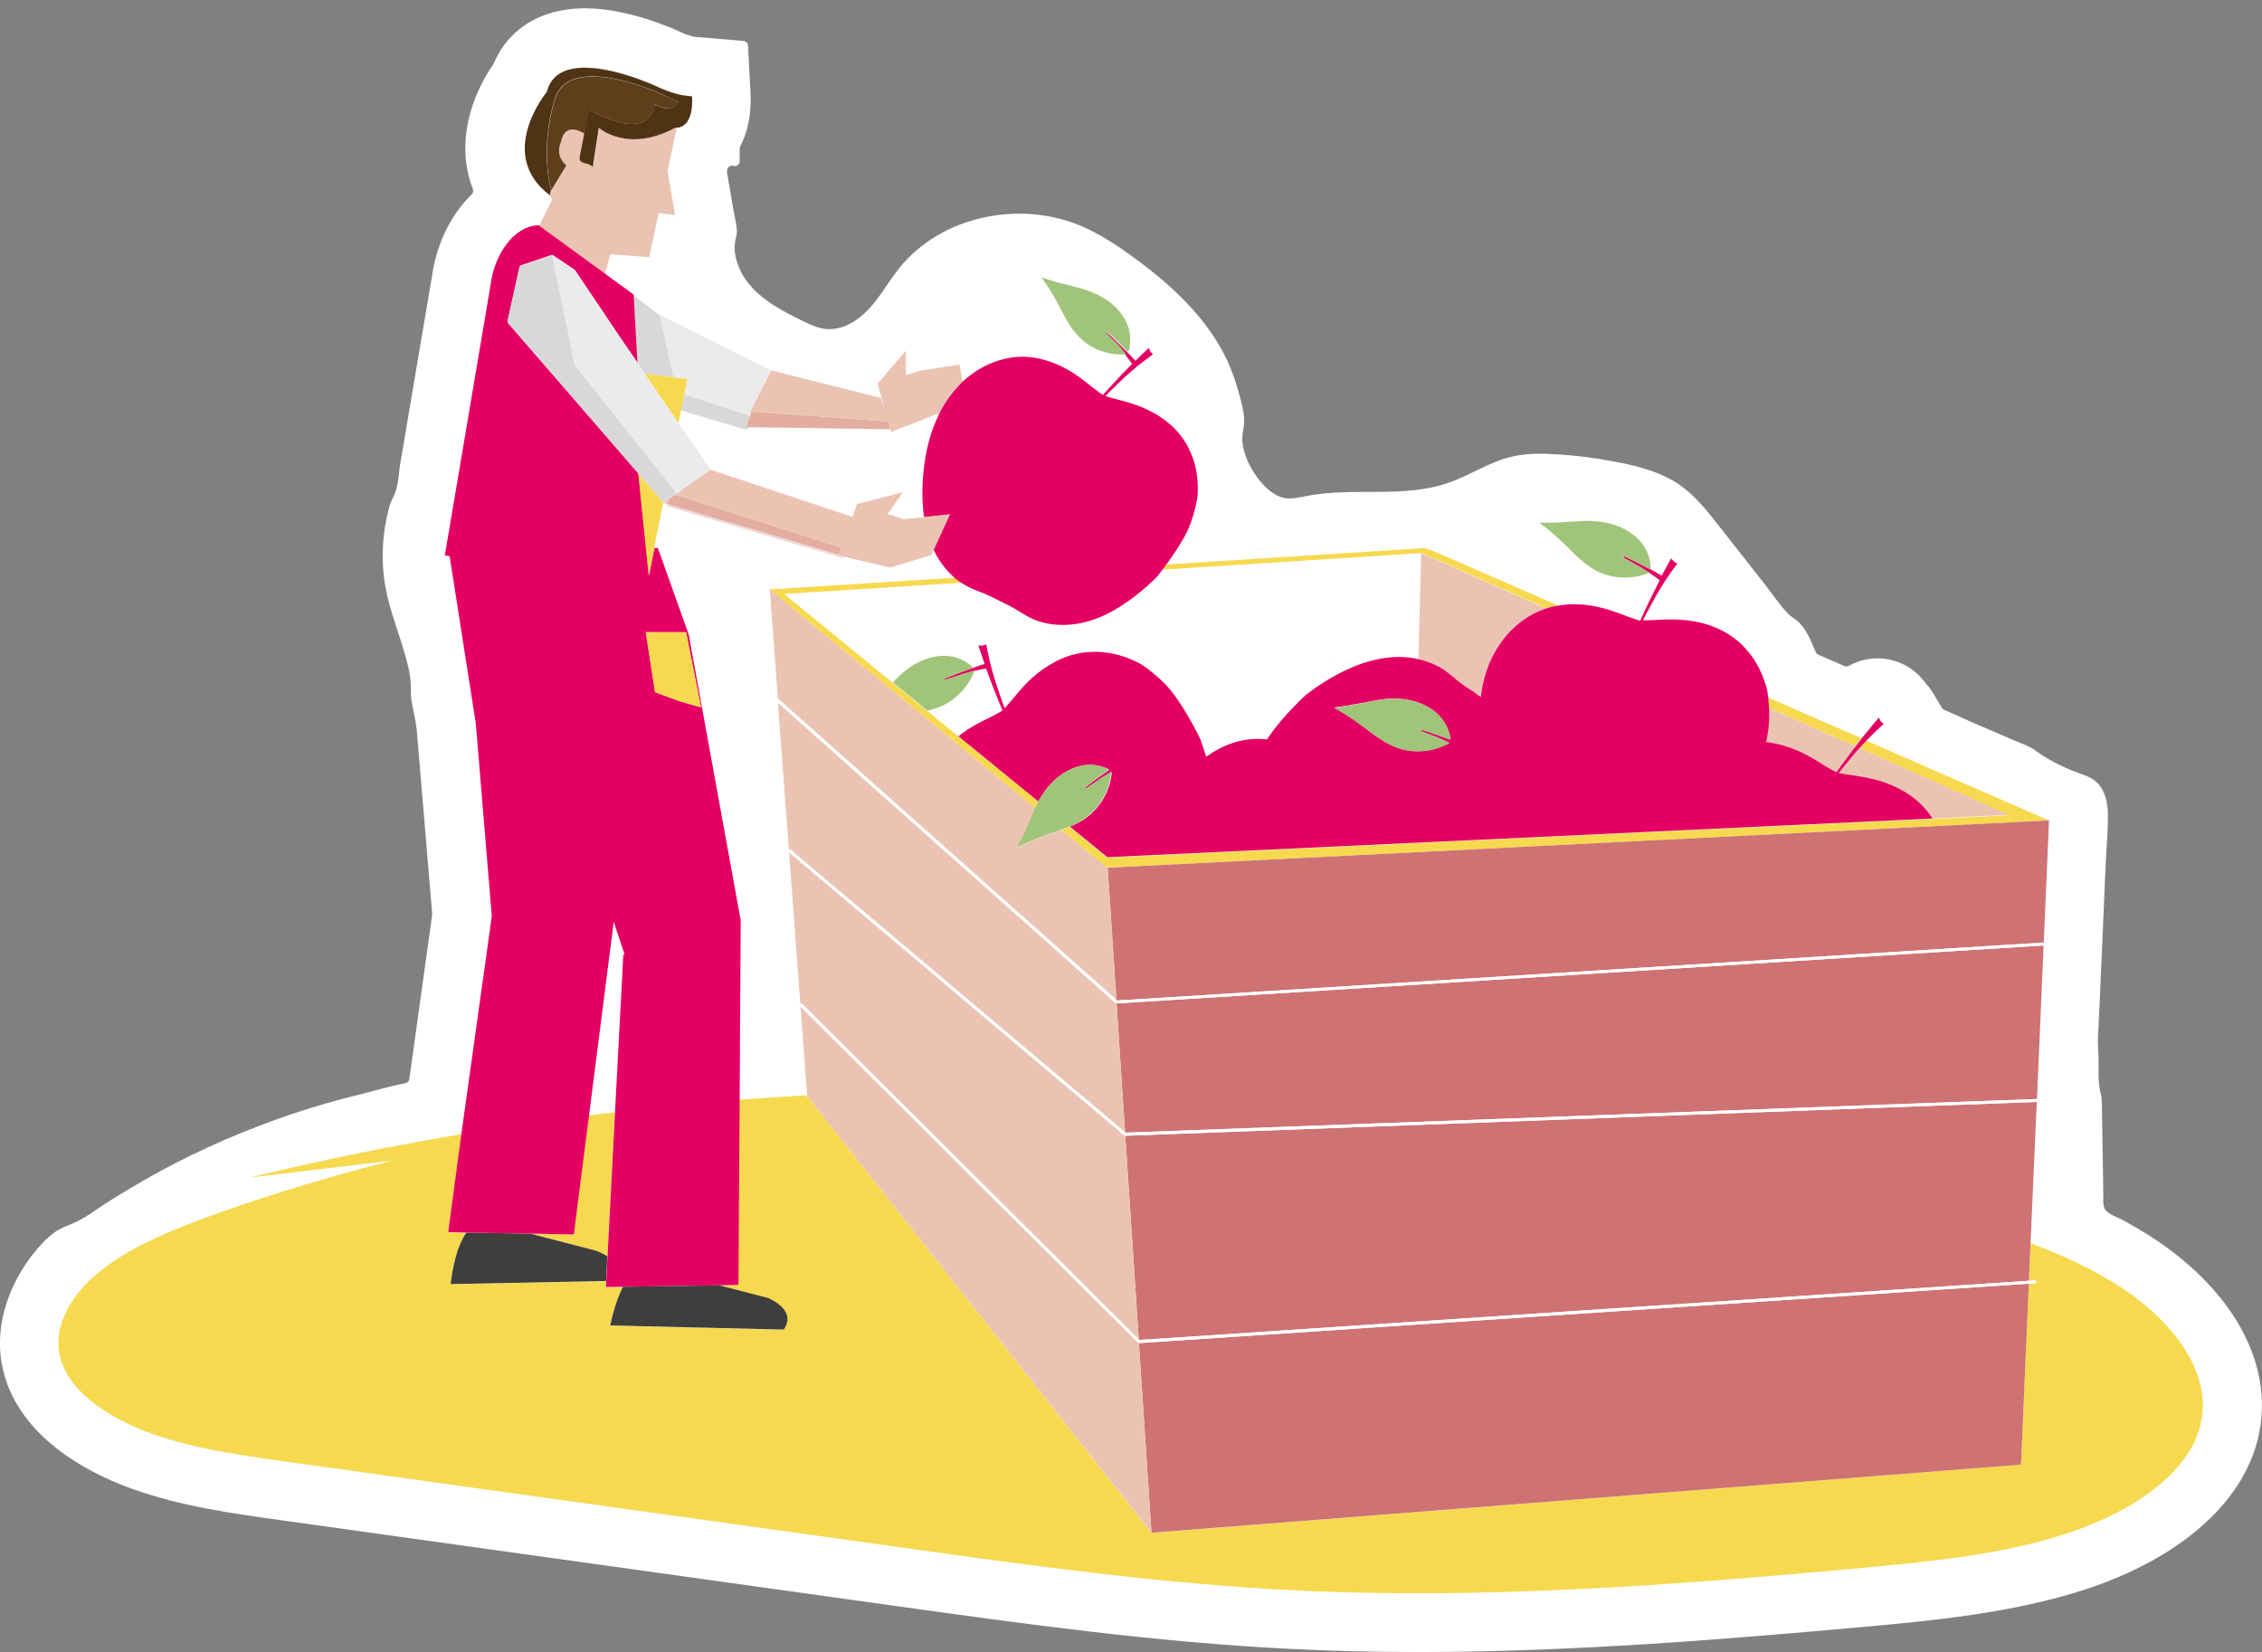 <?xml version="1.0" encoding="utf-8"?>
<!-- Generator: Adobe Illustrator 25.1.0, SVG Export Plug-In . SVG Version: 6.00 Build 0)  -->
<svg version="1.1" id="_x31_er_rang_pommier" xmlns="http://www.w3.org/2000/svg" xmlns:xlink="http://www.w3.org/1999/xlink"
	 x="0px" y="0px" viewBox="0 0 1088.7 795.2" style="enable-background:new 0 0 1088.7 795.2;" xml:space="preserve">
<rect x="0" y="0" width="1088.7" height="795.2" fill="#808080" stroke="none"/>
<style type="text/css">
	.st0{fill:#FFFFFF;}
	.st1{fill:none;}
	.st2{fill:#F7D94F;}
	.st3{fill:#EBC3B3;}
	.st4{fill:#E40062;}
	.st5{fill:#A0C47A;}
	.st6{fill:#CE7273;}
	.st7{fill:#EBEBEB;}
	.st8{fill:#D8D8D8;}
	.st9{opacity:0.28;fill:#CE7273;enable-background:new    ;}
	.st10{fill:#3E3E3D;}
	.st11{fill:#464645;}
	.st12{fill:#5E3E1B;}
	.st13{fill:#4E3415;}
</style>
<path class="st0" d="M1076.2,635.3c-9.1-14.7-23.1-28.4-40.4-39.7c-4.7-3-9.5-5.8-14.4-8.5c-2.6-1.4-7.2-2.6-8.5-5.5
	c-0.9-1.9-0.5-4.5-0.6-6.5c0-2.9-0.1-5.9-0.1-8.8c-0.1-5.9-0.2-11.7-0.3-17.6c-0.1-6.1-0.2-12.2-0.3-18.3c0-2.3-0.6-4-1-6.2
	c-0.9-5-0.4-10.5-0.6-15.6c-0.1-2.4-0.2-4.8-0.3-7.3c0-0.1,0-0.1,0-0.2c0.3-5.8,0.5-11.5,0.8-17.3c0.7-15.1,1.3-30.1,2-45.2
	c0.3-7.2,0.6-14.4,0.9-21.7c0.4-8.7,1.3-17.3,1.1-26c-0.2-5.6-1.8-11.6-6.2-15.1c-2.4-1.9-5.5-2.8-8.4-3.9
	c-6.3-2.3-12.3-5.3-17.8-8.9c-1.4-0.9-2.7-2.1-4.2-2.9c-3.3-1.8-7.1-3-10.6-4.6c-8.8-3.9-17.8-7.5-26.5-11.6l-5-2.2
	c-0.4-0.2-0.8-0.5-1.1-0.9l-4.4-7.3c-1.1-1.9-2.3-3.4-3.5-4.6c0-0.1-0.1-0.1-0.1-0.2c-0.3-0.4-0.7-0.9-1-1.3l-0.3-0.3
	c-5.4-6.5-13.4-10.2-21.8-10.2c-3.2,0-8.4,0.6-13.8,3.6c-0.6,0.4-1.4,0.4-2.1,0.1l-12.6-5.5c-0.5-0.2-1-0.7-1.2-1.2
	c-2.1-5.1-4.7-11.7-9.2-15.3c-1.3-1.1-2.8-1.8-4-3.1c-4.1-4.2-7.5-9.4-11.1-14c-7.5-9.5-14.9-19-22.4-28.5
	c-5.7-7.3-11.6-14.7-19.2-19.9c-8.1-5.5-17.7-8.2-27.3-10.2c-10.3-2.1-20.7-3.6-31.2-4.2c-7.6-0.5-15.3-0.6-22.7,1.3
	c-10.4,2.6-19.5,8.9-29.7,12.4c-21.7,7.6-45.9,1.9-68.5,6.4c-3.3,0.6-6.6,1.5-9.9,1c-3.9-0.6-7.2-3-10-5.8
	c-6.3-6.4-12.4-17.5-10.4-26.8c1-4.7,0.4-8.6-0.8-13.3c-1.4-5.8-3.1-11.5-5.4-17c-0.5-1.1-0.9-2.2-1.4-3.3
	c-9.8-20.9-27.5-37-46.2-50.5c-7.3-5.3-15-10.3-23.2-13.9c-29.8-13.2-68.4-5.5-88.7,20.1c-5,6.3-8.9,13.5-14.4,19.4
	c-5.5,5.9-13.2,10.6-21.2,9.6c-3.8-0.5-7.4-2.2-10.9-3.9c-8.5-4.2-17.1-8.6-23.6-15.4c-4.6-4.8-8-10.9-8.8-17.5
	c-0.4-2.9,0.1-5.3,0.7-8c0.2-1,0.3-2,0.2-3c-0.3-4-1.5-8.2-2.1-12.2l-2.6-15.3c0-0.3,0-0.6,0-0.9l0.1-0.5c0.3-1.2,1.5-2.1,2.7-1.8
	l0.5,0.1c1.4,0.3,2.8-0.8,2.8-2.3v-6.1c0-0.4,0.1-0.7,0.3-1.1c3.7-7.1,5.4-15.7,4.9-25.7l-1.2-22.8c-0.1-1.2-1-2.1-2.1-2.2
	l-22.7-1.9c-0.1,0-0.4,0-0.9-0.1c-0.1,0-0.1,0-0.2,0c-0.9-0.2-3.2-0.7-6.6-2.3c-4.1-1.9-25.5-11.4-45.9-11.4
	c-4.4,0-8.6,0.4-12.5,1.3c-0.1,0-0.2,0-0.2,0c0,0-0.1,0-0.1,0c-0.1,0-0.3,0.1-0.4,0.1c-14.4,3.2-25.3,12.2-30.7,25
	c-0.1,0.1-0.1,0.2-0.2,0.4c-5.9,8.5-15.5,26.1-13.2,46.8c0.5,4.7,1.6,9.2,3.3,13.5c0.3,0.9,0.1,1.9-0.6,2.5
	c-10.1,9.8-16.4,23.5-18.6,36.5c-2.2,12.8-4.3,25.6-6.5,38.3c-2,12-4.1,24.1-6.1,36.1c-1,6.1-2,12.1-3.1,18.2
	c-0.8,4.5-0.8,10.1-2.5,14.4c-0.8,2.1-1.9,3.9-2.6,6.1c-0.8,2.8-1.5,5.7-2,8.6c-1.1,5.8-1.5,11.8-1.4,17.7c0.1,4.7,0.6,9.5,1.5,14.1
	c2.2,11.3,6.7,22.1,9.7,33.2c1.4,5.1,2.5,10.1,2.3,15.3c-0.2,4.9,1.5,10.4,2.3,15.3c0.2,1.3,0.4,2.7,0.6,4c0,0.1,0,0.1,0,0.2
	l7.4,88.3c0,0.2,0,0.3,0,0.5l-11,79c-0.1,1-0.9,1.8-1.9,2c-7.5,1.4-14.5,3.6-21.9,5.4c-5.6,1.4-11.1,2.8-16.6,4.4
	c-11,3.2-21.9,6.8-32.6,11c-21.4,8.2-42.1,18.2-61.7,30c-5.3,3.2-10.6,6.4-15.7,9.9c-3.8,2.6-7.5,5.1-11.8,6.9
	c-3,1.2-5.9,2.3-8.6,4.2c-4.1,3-7.6,7-10.7,10.9C3.4,619.9-3.2,640,1.5,659.6c0.6,2.3,1.3,4.7,2.1,6.9c11,29.1,42.8,44.1,60.7,50.4
	c23,8.2,48.3,11.7,70.5,14.8l294.6,41.1c62.3,8.7,126.7,17.7,191.9,20.9c19.6,1,40.2,1.5,61.2,1.5c74.8,0,149.9-6.3,214.4-12.1
	c32.1-2.9,72-6.6,107.3-18.2c44.6-14.8,74.6-40.9,82.4-71.8C1091.4,674,1087.8,654.1,1076.2,635.3z"/>
<g>
	<path class="st1" d="M385.3,484.5l-0.6-0.6l0.5-0.5l-5.4-73.1l-0.5-0.5l0.5-0.5l-5.3-71.1l-1.5-1.4l0.9-1.1l0.5,0.4l-3.9-52.5
		l89.2-5.6c-0.9-0.8-1.8-1.6-2.6-2.5c-3.1-3.3-5.6-6.9-7.5-11l-1.2,2.6l-19.9,6l-22.3-5.3l-0.4,0.8l-85.1-25.1l0.5-1l-1.8-0.5
		l-0.2-0.2l-4.3,22.2l1.6-0.1l14.9,41.8l25,137.5l-0.5,86.3c10.8-0.8,21.5-1.6,32.3-2.2l-0.5-11.7L385.3,484.5z"/>
	<path class="st1" d="M327.8,197.6l-1.2,6.1l15.4,22.4l68.3,22.7l2.2-6.2l22-5.7l-7.4,10.5l7.7,2.5l0,0l9.9-1
		c-0.2-1.3-0.3-2.5-0.4-3.8c-0.7-7.7-0.3-15.4,0.8-23.1c0.7-4.8,1.8-9.4,3.3-14c1-3.1,2.2-6,3.7-8.9l-1.5,0.4l-21.8,8.6l-0.4-1.5
		l-68-1l-1.2,1.3L327.8,197.6z"/>
	<path class="st1" d="M682.8,317.4l1.3-51.1l0,0L682.8,317.4C682.7,317.4,682.8,317.4,682.8,317.4z"/>
	<path class="st1" d="M299.9,459.6l0.6-0.2l-5.2-15.7l-11.9,93.2c4.2-0.5,8.3-1,12.5-1.5L299.9,459.6z"/>
	<polygon class="st1" points="391.7,285 377.4,285.9 378.1,286.5 378.1,285.8 	"/>
	<path class="st2" d="M292.3,604.7l3.6-69.3c-4.2,0.5-8.3,1-12.5,1.5l-6,46.9l-1.3,10.4l0,0l-21-0.4l31.2,8.1
		C286.4,601.9,289.4,602.8,292.3,604.7z"/>
	<path class="st2" d="M1020.4,619.4c-12.9-8.3-27.5-15.2-43.1-21l-0.8,18.1l3.4-0.2l0.1,1.4l-3.5,0.2l-3.8,87.1l-418.5,32.9
		L388.7,527.9l-0.6-0.1l0-0.6c-10.8,0.6-21.6,1.4-32.3,2.2l-0.6,89.2l-9.1,0.2l23.2,6c0,0,14.6,5.5,7.8,15.3l-83.5-2
		c0,0,1.9-10.3,6.1-18.5l-8.3,0.1l0.2-3l-74.8,1.5c0,0,1.6-16.5,7.6-24.8l-8.8-0.2l6.6-47.3c-34.5,5.8-68.5,12.7-101.9,20.9
		l68.7-8.2c-28.5,7.2-56.2,15.5-83.1,25c-21.1,7.5-42.1,15.8-57.5,28.1s-24.4,29.1-18.4,44.9c5.6,14.8,23.5,26.6,43.7,33.7
		c20.2,7.2,42.8,10.3,65,13.4c98.2,13.7,196.4,27.4,294.6,41.1c62.7,8.8,125.7,17.5,189.4,20.7c90.9,4.5,181.8-2.4,271.6-10.6
		c34.6-3.2,69.8-6.6,100.9-16.9c31.1-10.3,58-28.7,63.8-51.8C1065.2,661.9,1047.1,636.8,1020.4,619.4z"/>
	<path class="st3" d="M684.2,317.7c4.5,1.2,8.7,3.1,12.4,6c1.8,1.4,3.5,2.9,5.3,4.3c2.3,1.8,4.7,3.4,7.2,5c1.2,0.9,2.3,1.7,3.5,2.5
		c0.3-2.5,0.7-4.9,1.3-7.4c1.4-5.6,3.5-10.9,6.4-15.8l0,0c0,0,0,0,0,0c0.2-0.4,0.5-0.7,0.7-1.1c0,0,0,0,0,0c0.2-0.4,0.5-0.8,0.8-1.2
		c4.3-6.3,9.8-11.3,16.6-14.8c1.8-0.9,3.7-1.7,5.6-2.3l-59.7-26.6l-0.3,0l-1.3,51.1C683.3,317.5,683.7,317.6,684.2,317.7z"/>
	<path class="st3" d="M894.7,360c-1.5,1.7-3.1,3.5-4.7,5.5c-1.8,2.2-3.6,4.4-5.4,6.6c0.2,0,0.5,0.1,0.7,0.1c2.7,0.5,5.4,0.9,8.2,1.3
		c3.7,0.5,7.4,1.3,11,2.4c1.5,0.5,2.9,1,4.3,1.5c2.8,1.1,5.5,2.5,8.2,4.1c4.9,3,9,6.9,12.2,11.6c0.2,0.3,0.4,0.6,0.6,0.9l37.5-1.8
		L894.7,360z"/>
	<path class="st3" d="M850.7,352.6c-0.2,1.5-0.5,3.1-0.9,4.7c0.5,0.1,1.1,0.1,1.7,0.2c3,0.4,6,1.2,8.9,2.2c1.4,0.5,2.9,1,4.3,1.6
		c3.5,1.5,6.8,3.3,10,5.3c2.3,1.5,4.7,2.9,7.1,4.3c0.6,0.3,1.2,0.6,1.8,0.9c2.1-3,4.2-5.9,6.5-8.8c0.2-0.2,1.8-2.3,2.9-3.8
		l-41.6-18.5C851.4,344.1,851.4,348.3,850.7,352.6z"/>
	<polygon class="st3" points="986.1,394.8 982.3,393.2 986.1,394.9 	"/>
	<path class="st0" d="M458.1,336.9c-3.4,2.5-7,4-10.8,4.9c-0.4,0.1-0.8,0.1-1.2,0.2l15,12.2c0.8-0.7,1.7-1.3,2.5-1.9
		c3.1-2.2,6.4-4,9.7-5.7c2.5-1.2,4.9-2.5,7.3-3.8c0.6-0.3,1.1-0.7,1.7-1c-1.4-3.3-2.8-6.7-4.1-10.1c-0.1-0.4-2.3-5.9-2.4-6.3
		c-0.5-1.3-0.9-2.5-1.4-3.8c-1,0.2-3,0.5-5.5,1.1c-0.2,0.3-0.3,0.7-0.4,1C466.3,329.1,462.9,333.4,458.1,336.9z"/>
	<path class="st0" d="M378.1,285.8l0,0.6l51.5,42.1c2-2.2,4.1-4.3,6.5-6.1c3.5-2.6,7.1-4.6,11.1-5.7c6.3-1.8,12.1-1.3,17.1,1.7
		c1,0.6,1.9,1.3,2.9,2c0,0,0.3,0.4,0.7,0.9c0.6-0.2,1.2-0.4,1.7-0.6c1.3-0.4,2.6-0.9,3.9-1.3c-0.1-0.3-0.2-0.6-0.3-0.9
		c-0.9-2.5-1.7-4.9-2.5-7.3c-0.2-0.7-0.2-0.7-0.1-0.7c0.4,0,1.3,0.1,1.7,0.1c0.3,0,1.7-0.6,2-0.6c0.1,0.1,1.7,10.6,6,22.7
		c1,2.7,1.9,5.4,2.8,8c0.2-0.2,0.3-0.3,0.5-0.5c1.9-2,3.6-4.1,5.4-6.3c2.4-2.9,5-5.7,7.8-8.2c1.1-1,2.3-2,3.6-2.9
		c2.4-1.8,5-3.5,7.7-4.8c5.1-2.6,10.6-4.1,16.3-4.4c7.7-0.4,14.9,1.3,21.8,4.6c0.4,0.2,0.8,0.4,1.2,0.6c0,0,0,0,0,0
		c0.4,0.2,0.8,0.4,1.2,0.6c0,0,8.6,5.3,15,13.4c7.2,9.1,13.7,22.8,13.7,22.8c0,0.1,0.1,0.2,0.1,0.3c1,2.7,1.9,5.5,2.7,8.2
		c2.2-1.6,4.5-3,6.9-4.2c5.1-2.6,10.6-4.1,16.3-4.4c2.1-0.1,4.2,0,6.2,0.2c0.3-0.5,0.7-1.1,1-1.6c6.5-9.5,17.7-19.9,17.7-19.9
		c0.1-0.1,0.2-0.1,0.3-0.2c6.5-5,13.4-9.2,20.8-12.5c5.5-2.5,11.2-4.2,17.1-5c5.3-0.7,10.6-0.5,15.9,0.6l1.4-51.1l-124.5,8
		c-1.6,2.1-2.7,3.5-2.7,3.5c-0.1,0.1-0.1,0.1-0.2,0.2c-5.5,5.5-11.5,10.4-18.1,14.4c-4.9,3-10,5.4-15.5,6.9
		c-5.4,1.5-10.9,2-16.5,1.2c-4.4-0.6-8.5-1.9-12.4-4.1c-1.9-1.1-3.7-2.3-5.6-3.4c-2.4-1.4-4.9-2.6-7.4-3.8c-2.4-1.3-4.9-2.6-7.5-3.6
		c-2-0.9-4-1.6-6-2.4c-1.7-0.8-3.4-1.6-4.9-2.7l-71,4.5L378.1,285.8z"/>
	<polygon class="st0" points="387.6,515.5 388.1,527.2 388.1,527.8 388.7,527.9 388.5,527.6 	"/>
	<path class="st2" d="M373.3,286.1L373.3,286.1l124.8,103c0.5-1.1,1-2.2,1.6-3.3l-38.6-31.5l-15-12.2l-16.5-13.5l-51.5-42.1
		l-0.8-0.6l14.4-0.9l71-4.5c-1.1-0.7-2.1-1.5-3.2-2.4l-89.2,5.6L373.3,286.1z"/>
	<path class="st2" d="M559.6,274.2l124.5-8l0,0l0.3,0l59.7,26.6c1.9-0.6,3.8-1.1,5.7-1.4l-58.6-25.6l-5.3-2l-124.3,7.9
		C560.9,272.6,560.2,273.4,559.6,274.2z"/>
	<path class="st2" d="M851.2,340.6l41.6,18.5c0.6-0.8,1.1-1.4,1.1-1.5c0.6-0.8,1.2-1.5,1.8-2.3l-45-19.7
		C851,337,851.1,338.7,851.2,340.6z"/>
	<path class="st2" d="M894.7,360l72.6,32.4l-37.5,1.8l-397.2,18.6l5.7,4.6l0,0l436-21.9l0,0l11.8-0.6l-0.1,0l-3.8-1.7l-84.2-36.8
		C897,357.5,895.9,358.7,894.7,360z"/>
	<path class="st4" d="M744.1,292.9c-1.9,0.6-3.8,1.4-5.6,2.3c-6.8,3.5-12.3,8.5-16.6,14.8c-0.3,0.4-0.5,0.8-0.8,1.2c0,0,0,0,0,0
		c-0.2,0.4-0.5,0.7-0.7,1.1c0,0,0,0,0,0l0,0c-3,4.9-5.1,10.2-6.4,15.8c-0.6,2.4-1,4.9-1.3,7.4c-1.2-0.8-2.4-1.6-3.5-2.5
		c-2.5-1.6-4.9-3.2-7.2-5c-1.8-1.4-3.5-2.9-5.3-4.3c-3.7-2.9-7.9-4.8-12.4-6c-0.5-0.1-1-0.2-1.5-0.4c0,0,0,0-0.1,0
		c-5.2-1.2-10.5-1.4-15.9-0.6c-6,0.8-11.7,2.6-17.1,5c-7.5,3.3-14.4,7.6-20.8,12.5c-0.1,0.1-0.2,0.1-0.3,0.2
		c0,0-11.2,10.3-17.7,19.9c-0.4,0.5-0.7,1.1-1,1.6c-2-0.2-4.1-0.3-6.2-0.2c-5.8,0.3-11.2,1.8-16.3,4.4c-2.4,1.2-4.7,2.6-6.9,4.2
		c-0.8-2.8-1.7-5.5-2.7-8.2c0-0.1-0.1-0.2-0.1-0.3c0,0-6.5-13.7-13.7-22.8c-6.4-8.1-15-13.4-15-13.4c-0.4-0.2-0.8-0.4-1.2-0.6
		c0,0,0,0,0,0c-0.4-0.2-0.8-0.4-1.2-0.6c-6.9-3.3-14.1-5-21.8-4.6c-5.8,0.3-11.2,1.8-16.3,4.4c-2.7,1.4-5.3,3-7.7,4.8
		c-1.2,0.9-2.4,1.9-3.6,2.9c-2.8,2.5-5.4,5.3-7.8,8.2c-1.8,2.1-3.5,4.2-5.4,6.3c-0.2,0.2-0.3,0.3-0.5,0.5c-1-2.7-1.9-5.4-2.8-8
		c-4.3-12.1-6-22.5-6-22.7c-0.3,0-1.7,0.6-2,0.6c-0.4,0-1.3-0.1-1.7-0.1c-0.2,0-0.1,0.1,0.1,0.7c0.8,2.4,1.6,4.8,2.5,7.3
		c0.1,0.3,0.2,0.6,0.3,0.9c-1.3,0.4-2.6,0.8-3.9,1.3c-0.6,0.2-1.1,0.4-1.7,0.6c-0.8,0.3-1.7,0.6-2.5,0.9c-0.2,0.1-3.7,1.3-3.9,1.4
		c-2.5,0.9-4.9,1.9-7.3,2.9c-0.2,0.1,0,0.2,0,0.2c0.1,0.1,0.1,0.2,0.2,0.3c0.1,0.1,0.1,0.1,0.6-0.1c2-0.7,3.9-1.3,5.8-1.9
		c2.9-1,5.6-1.7,7.9-2.3c2.6-0.6,4.6-1,5.5-1.1c0.5,1.2,0.9,2.5,1.4,3.8c0.1,0.4,2.3,5.9,2.4,6.3c1.3,3.4,2.7,6.8,4.1,10.1
		c-0.6,0.4-1.1,0.7-1.7,1c-2.4,1.4-4.9,2.6-7.3,3.8c-3.4,1.7-6.7,3.5-9.7,5.7c-0.9,0.6-1.7,1.3-2.5,1.9l38.6,31.5
		c1-1.9,2.2-3.8,3.5-5.6c2.6-3.5,5.6-6.4,9.2-8.5c5.6-3.4,11.3-4.5,17-3c1.1,0.3,2.2,0.7,3.4,1.1c0,0,0.4,0.3,0.9,0.7
		c-0.7,0.5-1.4,1-2.2,1.5c-0.2,0.1-3.2,2.3-3.4,2.4c-2.1,1.6-4.2,3.1-6.3,4.8c-0.1,0.2,0,0.2,0.1,0.2c0.1,0.1,0.2,0.2,0.3,0.2
		c0.1,0.1,0.1,0,0.6-0.3c1.7-1.2,3.4-2.3,5.1-3.5c2.5-1.7,5-3.2,7-4.4c-0.1,0.4-0.1,0.7-0.1,1.1c-0.7,5.7-2.8,10.8-6.4,15.4
		c-2.6,3.3-5.6,5.8-9.1,7.7c-1.5,0.8-3,1.6-4.6,2.2l23.7,19.3l0,0l-5.6-4.6l397.1-18.6c-0.2-0.3-0.4-0.6-0.6-0.9
		c-3.2-4.8-7.4-8.6-12.2-11.6c-2.6-1.6-5.3-3-8.2-4.1c-1.4-0.6-2.9-1.1-4.3-1.5c-3.6-1.1-7.3-1.8-11-2.4c-2.7-0.4-5.5-0.8-8.2-1.3
		c-0.2,0-0.5-0.1-0.7-0.1c1.8-2.2,3.6-4.4,5.4-6.6c1.6-2,3.1-3.8,4.7-5.5c1.2-1.3,2.3-2.5,3.4-3.6c4.6-4.8,8.1-7.8,8.2-7.9
		c-0.2-0.3-1.3-1.1-1.5-1.4c-0.2-0.4-0.5-1.2-0.8-1.5c-0.1-0.1-0.1-0.1-0.6,0.5c-1.6,1.9-3.3,3.9-4.9,5.9c-0.9,1.1-1.8,2.2-2.7,3.3
		c-0.6,0.8-1.2,1.5-1.8,2.3c-0.1,0.1-0.5,0.7-1.1,1.5c-1.2,1.5-2.8,3.6-2.9,3.8c-2.2,2.9-4.3,5.8-6.5,8.8c-0.6-0.3-1.2-0.6-1.8-0.9
		c-2.4-1.3-4.7-2.8-7.1-4.3c-3.2-2-6.5-3.8-10-5.3c-1.4-0.6-2.8-1.1-4.3-1.6c-2.9-1-5.8-1.7-8.9-2.2c-0.5-0.1-1.1-0.1-1.7-0.2
		c0.3-1.6,0.7-3.1,0.9-4.7c0.7-4.3,0.7-8.5,0.5-12c-0.1-1.9-0.3-3.6-0.4-5c-0.2-2-0.5-3.2-0.5-3.2c-0.1-0.4-0.2-0.9-0.3-1.3
		c0,0,0,0,0-0.1c-0.1-0.5-0.2-0.9-0.4-1.3c-2.2-7.3-5.9-13.8-11.3-19.1c-4.1-4-8.9-7-14.3-9c-2.9-1.1-5.8-1.9-8.8-2.4
		c-1.5-0.3-3-0.5-4.5-0.6c-3.8-0.4-7.5-0.4-11.3-0.2c-2.8,0.1-5.5,0.3-8.2,0.3c-0.2,0-0.5,0-0.7,0c1.3-2.5,2.7-5,4-7.5
		c5.9-11.4,12.5-19.7,12.6-19.8c-0.2-0.2-1.5-0.8-1.8-1.1c-0.3-0.3-0.8-1-1.1-1.3c-0.1-0.1-0.2-0.1-0.5,0.6
		c-1.2,2.2-2.4,4.5-3.7,6.8c-0.1,0.3-0.3,0.5-0.4,0.8c-1.2-0.7-2.3-1.3-3.5-2c-0.5-0.3-1.1-0.6-1.6-0.9c-0.8-0.4-1.5-0.8-2.3-1.2
		c-0.2-0.1-3.5-1.8-3.7-1.9c-2.3-1.2-4.7-2.3-7.1-3.4c-0.2,0-0.2,0.1-0.2,0.2c0,0.1-0.1,0.2-0.1,0.4c0,0.1,0,0.1,0.5,0.4
		c1.8,1,3.6,2,5.4,3c2.7,1.5,5.1,3,7,4.3c2.2,1.5,3.8,2.7,4.6,3.3c-0.6,1.2-1.2,2.4-1.8,3.6c-0.2,0.4-2.8,5.7-3,6
		c-1.6,3.3-3.1,6.6-4.6,9.9c-0.6-0.2-1.3-0.4-1.9-0.6c-2.6-0.8-5.2-1.8-7.8-2.8c-3.5-1.3-7.1-2.5-10.8-3.3c-1.5-0.3-3-0.6-4.5-0.8
		c-3-0.4-6.1-0.5-9.1-0.4c-1.7,0.1-3.4,0.3-5.1,0.6C747.9,291.8,746,292.2,744.1,292.9z M643.1,340.4c3-0.4,6-0.8,9-1.4
		c3.4-0.6,6.7-1.3,10.1-1.9c3.5-0.6,7-1,10.5-0.8c4.3,0.2,8.4,1.1,12.2,2.8c6,2.7,10.1,6.8,12.1,12.3c0.4,1.1,0.7,2.2,1,3.4
		c0,0,0,0.5,0,1.2c-0.8-0.3-1.6-0.6-2.5-0.9c-0.2-0.1-3.7-1.3-3.9-1.4c-2.5-0.9-5-1.7-7.5-2.5c-0.2,0-0.1,0.1-0.2,0.2
		c0,0.1,0,0.2,0,0.4c0,0.1,0,0.1,0.5,0.3c1.9,0.7,3.8,1.5,5.7,2.2c2.9,1.1,5.4,2.3,7.5,3.3c-0.3,0.2-0.7,0.3-1,0.5
		c-5.1,2.6-10.5,3.8-16.3,3.4c-4.2-0.2-7.9-1.4-11.5-3.2c-3.4-1.7-6.4-3.8-9.3-6c-5.3-4.1-10.8-8-16.9-11.4
		c-0.2-0.1-0.4-0.1-0.4-0.4C642.6,340.5,642.8,340.5,643.1,340.4z"/>
	<path class="st5" d="M781.4,268.6c-0.5-0.2-0.5-0.3-0.5-0.4c0-0.1,0-0.2,0.1-0.4c0-0.1,0-0.2,0.2-0.2c2.4,1.1,4.8,2.2,7.1,3.4
		c0.2,0.1,3.5,1.8,3.7,1.9c0.8,0.4,1.6,0.8,2.3,1.2c0.1-0.6,0.2-1.2,0.2-1.1c-0.2-1.2-0.3-2.3-0.5-3.5c-1.2-5.8-4.8-10.3-10.4-13.8
		c-3.5-2.2-7.5-3.6-11.7-4.3c-3.5-0.6-7-0.8-10.5-0.6c-3.4,0.2-6.8,0.4-10.2,0.6c-3,0.2-6.1,0.2-9.2,0.2c-0.3,0-0.5,0-0.8,0
		c0,0.3,0.2,0.4,0.3,0.5c5.6,4.1,10.5,8.7,15.2,13.5c2.6,2.6,5.3,5,8.4,7.2c3.3,2.2,6.8,3.9,10.9,4.6c5.7,1.1,11.3,0.7,16.7-1.3
		c0.3-0.1,0.7-0.3,1-0.4c-2-1.3-4.3-2.8-7-4.3C785,270.6,783.2,269.6,781.4,268.6z"/>
	<path class="st5" d="M467.4,320.4c-1-0.7-1.9-1.4-2.9-2c-5.1-3-10.8-3.5-17.1-1.7c-4,1.1-7.7,3.1-11.1,5.7
		c-2.4,1.8-4.5,3.9-6.5,6.1l16.5,13.5c0.4-0.1,0.8-0.1,1.2-0.2c3.8-0.9,7.5-2.4,10.8-4.9c4.7-3.5,8.2-7.8,10.4-13.1
		c0.1-0.3,0.3-0.7,0.4-1c-2.3,0.5-5,1.3-7.9,2.3c-1.9,0.6-3.9,1.3-5.8,1.9c-0.5,0.2-0.5,0.2-0.6,0.1c-0.1-0.1-0.2-0.2-0.2-0.3
		c0-0.1-0.2-0.1,0-0.2c2.4-1,4.9-2,7.3-2.9c0.2-0.1,3.7-1.4,3.9-1.4c0.8-0.3,1.7-0.6,2.5-0.9C467.7,320.8,467.4,320.4,467.4,320.4z"
		/>
	<path class="st5" d="M642.7,341c6.1,3.4,11.5,7.3,16.9,11.4c2.9,2.2,5.9,4.3,9.3,6c3.5,1.8,7.3,2.9,11.5,3.2
		c5.8,0.4,11.3-0.8,16.3-3.4c0.3-0.2,0.7-0.4,1-0.5c-2.1-1-4.7-2.2-7.5-3.3c-1.9-0.7-3.8-1.5-5.7-2.2c-0.5-0.2-0.5-0.2-0.5-0.3
		c0-0.1,0-0.2,0-0.4c0-0.1-0.1-0.2,0.2-0.2c2.5,0.8,5,1.6,7.5,2.5c0.2,0.1,3.7,1.3,3.9,1.4c0.8,0.3,1.7,0.6,2.5,0.9
		c0-0.6,0.1-1.2,0-1.2c-0.3-1.1-0.6-2.3-1-3.4c-2-5.5-6.1-9.6-12.1-12.3c-3.8-1.7-7.9-2.6-12.2-2.8c-3.5-0.2-7,0.1-10.5,0.8
		c-3.4,0.6-6.7,1.3-10.1,1.9c-3,0.6-6,1-9,1.4c-0.3,0-0.5,0.1-0.8,0.1C642.3,340.8,642.5,340.9,642.7,341z"/>
	<polygon class="st6" points="541.5,546 541.5,546 541.5,546 	"/>
	<polygon class="st6" points="541.6,546.7 548.1,644.7 548.4,645 976.5,616.5 977.3,598.4 980.3,530.4 	"/>
	<polygon class="st6" points="548.2,646.5 548.1,645.7 548.1,645.7 554.2,737.8 972.7,705 976.5,617.9 	"/>
	<polygon class="st6" points="537.3,482.3 537.3,482.3 537.3,482.4 	"/>
	<polygon class="st6" points="974.4,395.5 974.4,395.5 538.4,417.4 532.9,417.6 533.1,417.8 537.3,481.3 537.6,481.6 983.5,453.7 
		983.6,455.1 537.4,483 541.5,545 541.8,545.2 980.4,529 986.2,394.9 	"/>
	<path class="st6" d="M538.4,417.4L538.4,417.4L538.4,417.4z"/>
	<polygon class="st3" points="385.7,482.9 548.1,644.7 541.6,546.7 541.6,546.7 541.5,546 541.5,546 541.1,546.5 379.8,410.3 
		385.2,483.4 	"/>
	<path class="st3" d="M510.8,399.5c-0.5,0.2-1.1,0.4-1.6,0.6c-6.4,2.1-12.7,4.4-18.9,7.5c-0.2,0.1-0.3,0.3-0.6,0.1
		c0.1-0.2,0.3-0.5,0.4-0.7c1.4-2.7,2.8-5.5,4-8.2c1.4-3.1,2.7-6.3,4.1-9.4c0-0.1,0.1-0.1,0.1-0.2l-124.8-103l0,0l-3-2.5l3.9,52.5
		l163,145.1l-4.2-63.5l-0.2-0.2l-0.1,0L510.8,399.5z"/>
	<polygon class="st3" points="547.6,646.2 385.3,484.5 387.6,515.5 388.5,527.6 388.7,527.9 554.2,737.8 548.1,645.7 	"/>
	<polygon class="st3" points="537.3,482.4 537.3,482.3 536.9,482.8 374.4,338.2 379.7,409.3 380.2,408.8 541.5,545 537.4,483 
		537.4,483 	"/>
	<path class="st2" d="M510.8,399.5l22,18.1l0.1,0l5.5-0.3l0,0L514.7,398C513.4,398.6,512.1,399.1,510.8,399.5z"/>
	<path class="st5" d="M498.2,389.1c0,0.1-0.1,0.1-0.1,0.2c-1.4,3.1-2.7,6.3-4.1,9.4c-1.2,2.8-2.6,5.5-4,8.2
		c-0.1,0.2-0.3,0.5-0.4,0.7c0.2,0.2,0.4,0,0.6-0.1c6.2-3.1,12.5-5.4,18.9-7.5c0.5-0.2,1.1-0.4,1.6-0.6c1.3-0.5,2.6-1,3.9-1.5
		c1.6-0.6,3.1-1.4,4.6-2.2c3.4-1.9,6.5-4.4,9.1-7.7c3.6-4.6,5.7-9.8,6.4-15.4c0-0.4,0.1-0.7,0.1-1.1c-2,1.1-4.5,2.6-7,4.4
		c-1.7,1.2-3.4,2.3-5.1,3.5c-0.4,0.3-0.5,0.3-0.6,0.3c-0.1-0.1-0.2-0.1-0.3-0.2c0,0-0.2,0-0.1-0.2c2.1-1.6,4.1-3.2,6.3-4.8
		c0.2-0.1,3.2-2.3,3.4-2.4c0.7-0.5,1.5-1,2.2-1.5c-0.5-0.4-1-0.7-0.9-0.7c-1.1-0.4-2.2-0.8-3.4-1.1c-5.7-1.5-11.4-0.4-17,3
		c-3.5,2.2-6.5,5.1-9.2,8.5c-1.3,1.8-2.5,3.6-3.5,5.6C499.2,386.9,498.7,388,498.2,389.1z"/>
	<polygon class="st0" points="541.8,545.2 541.5,545 380.2,408.8 379.7,409.3 379.2,409.9 379.8,410.3 541.1,546.5 541.5,546 
		541.5,546 541.5,546 541.6,546.7 541.6,546.7 980.3,530.4 982.6,530.3 982.5,528.9 980.4,529 	"/>
	<polygon class="st0" points="548.4,645 548.1,644.7 385.7,482.9 385.2,483.4 384.7,483.9 385.3,484.5 547.6,646.2 548.1,645.7 
		548.1,645.7 548.2,646.5 976.5,617.9 980,617.7 979.9,616.2 976.5,616.5 	"/>
	<polygon class="st0" points="374.3,336.2 373.8,335.8 372.9,336.8 374.4,338.2 536.9,482.8 537.3,482.3 537.3,482.3 537.3,482.4 
		537.4,483 537.4,483 983.6,455.1 983.5,453.7 537.6,481.6 537.3,481.3 	"/>
	<polygon class="st7" points="324.2,181.7 330.8,182.5 329.3,189.9 360.8,200.1 361.7,197.4 371.5,178.4 316.4,150.9 317.6,151.8 	
		"/>
	<polygon class="st7" points="327.8,197.6 327.8,197.6 359.2,206.9 	"/>
	<polygon class="st8" points="310.2,179.8 324.2,181.7 317.6,151.8 316.4,150.9 305,142.2 306.7,174.8 	"/>
	<polygon class="st8" points="359.2,206.9 360.4,205.6 359.1,205.6 360.8,200.1 329.3,189.9 327.8,197.6 	"/>
	<path class="st3" d="M360.8,200.1l-1.7,5.4l2.5-7.5l65.8,4.9l1,3.6l-69.3-1l1.3,0l68,1l0.4,1.5l21.8-8.6l1.5-0.4
		c0.7-1.4,1.5-2.9,2.3-4.3c2.5-4.1,5.5-7.8,8.9-11.1l-1.5-8.1l-18.6,2.9l0,0l-7.2,2.2l0-11.8l-13.6,15.9l3.2,11.9l-1.8-5.1
		l-52.5-13.2l-9.8,19.1L360.8,200.1z"/>
	<polygon class="st3" points="428.4,206.6 427.5,202.9 361.7,198.1 359.1,205.6 	"/>
	<polygon class="st9" points="428.4,206.6 427.5,202.9 361.7,198.1 359.1,205.6 	"/>
	<path class="st3" d="M293.7,122.4l18.8,1.4l4.5-21.2l7.9,0.9l-3.6-21.3l4.4-20.7c-0.3,0-0.5,0-0.5,0c-23,12.3-36.8,0-36.8,0
		l-2.9,19c-1.8-2.8-7.2-0.8-6.2-5.5l2.1-10.6c-1.9-1.3-9.6-5.8-11.4,4c0,0-3.3,6.1,2.6,11.2l-7.4,12.2l-0.5,2.5
		c-0.1-0.1-0.2-0.2-0.3-0.2l1.4,1.9l-6.4,12.9l31.8,23.2L293.7,122.4z"/>
	<path class="st10" d="M286.4,601.9l-31.2-8.1l-30.7-0.5c-6.1,8.3-7.6,24.8-7.6,24.8l74.8-1.5l0.6-11.9
		C289.4,602.8,286.4,601.9,286.4,601.9z"/>
	<polygon class="st2" points="277.4,583.8 276.1,594.1 276.1,594.1 276.1,594.1 	"/>
	<polygon class="st11" points="277.4,583.8 276.1,594.1 276.1,594.1 276.1,594.1 	"/>
	<path class="st4" d="M215.7,593.1l8.8,0.2l30.7,0.5l21,0.4l0,0l1.3-10.4l6-46.9l11.9-93.2l5.2,15.7l-0.6,0.2l-4,75.7l-3.6,69.3
		l-0.6,11.9l-0.2,3l8.3-0.1l46.4-0.7l9.1-0.2l0.6-89.2l0.5-86.3l-25-137.5l-14.9-41.8l-1.6,0.1l-2.6,13.1l-5.1-49.1l-62.9-72.7
		l0.2-0.5l-0.2-0.3l5.8-26.4l15.6-5.3l10.9,7.3l20.8,31l9.3,13.6l-1.8-32.6l0-0.1l-14-10.2l-31.8-23.2
		c-12.3,0.5-20.7,14.3-22.7,26.4l-22.4,132.5l2.3,0.4l12.6,80.5l7.7,92.8l-14.6,104.5L215.7,593.1z M330.2,304.3l7.2,36.2l-10.1-2.9
		l-12-4.4l-4.5-28.9H330.2z"/>
	<path class="st10" d="M293.7,638l83.5,2c6.8-9.8-7.8-15.3-7.8-15.3l-23.2-6l-46.4,0.7C295.6,627.7,293.7,638,293.7,638z"/>
	<path class="st12" d="M315.3,41.5c5.3,2.5,9.6,3.7,12.6,4.4v0c1,0.1,1.8,0.2,2.5,0.3c-2.9-0.4-8.1-1.6-14.8-4.8
		c0,0-25.1-11.7-40.7-8.1C290.7,29.9,315.3,41.5,315.3,41.5z"/>
	<path class="st12" d="M315.3,50.1c0,0,7.6,5.3,11.4-1.1c-1.8-0.6-3.7-1.6-7.6-3.4c0,0-46-21.5-52.2,2.9c0,0-7.1,21.3-1.6,42.8
		l-0.1,0.5l7.4-12.2c-5.9-5-2.6-11.2-2.6-11.2c1.8-9.7,9.5-5.2,11.4-4l2.3-11.6C283.6,52.8,311.9,70,315.3,50.1z"/>
	<path class="st13" d="M265.1,91.7l0.1-0.5c-5.5-21.5,1.6-42.8,1.6-42.8c6.2-24.4,52.2-2.9,52.2-2.9c3.9,1.9,5.8,2.8,7.6,3.5
		c-3.8,6.4-11.4,1.1-11.4,1.1c-3.3,19.9-31.7,2.6-31.7,2.6l-2.3,11.6L279.1,75c-1.1,4.7,4.4,2.7,6.2,5.5l2.9-19
		c0,0,13.8,12.4,36.8,0c0,0,0.2,0,0.5,0c1.9,0,8.3-1,7.6-15.1c0,0-1-0.1-2.6-0.3c-0.7-0.1-1.6-0.2-2.5-0.3v0
		c-3-0.6-7.4-1.9-12.6-4.4c0,0-24.6-11.5-40.3-8.2c-5.7,1.2-10.3,4.5-11.9,11c0,0-24.7,29.8,1.2,49.6c0.1,0.1,0.2,0.2,0.3,0.2
		L265.1,91.7z"/>
	<polygon class="st2" points="307.2,228 312.2,277.1 314.8,264 319.2,241.8 	"/>
	<polygon class="st2" points="326.6,203.7 327.8,197.6 327.8,197.6 329.3,189.9 330.8,182.5 324.2,181.7 310.2,179.8 	"/>
	<polygon class="st3" points="319.4,242.1 321.1,242.6 322.4,239.9 	"/>
	<polygon class="st9" points="403.7,267 321.1,242.6 320.7,243.6 405.7,268.7 406.1,267.9 403.6,267.3 	"/>
	<polygon class="st3" points="405,263.6 325,238.1 322.4,239.9 321.1,242.6 403.7,267 	"/>
	<polygon class="st9" points="405,263.6 325,238.1 322.4,239.9 321.1,242.6 403.7,267 	"/>
	<polygon class="st7" points="276.6,175.7 325.7,237.4 319.4,242.1 322.4,239.9 325,238.1 342,226.1 326.6,203.7 310.2,179.8 
		306.7,174.8 297.4,161.3 276.6,130.2 265.7,122.9 	"/>
	<polygon class="st7" points="319.2,241.8 319.4,242.1 244.5,154.9 244.3,155.3 307.2,228 	"/>
	<polygon class="st8" points="319.4,242.1 325.7,237.4 276.6,175.7 265.7,122.9 250.1,128.2 244.2,154.6 244.5,154.9 	"/>
	<path class="st4" d="M454.4,194.8c-0.9,1.4-1.6,2.8-2.3,4.3c-1.4,2.9-2.7,5.8-3.7,8.9c-1.5,4.6-2.6,9.2-3.3,14
		c-1.1,7.7-1.5,15.4-0.8,23.1c0.1,1.3,0.3,2.6,0.4,3.8l12.4-1.3l-7.8,17c1.9,4,4.4,7.7,7.5,11c0.9,0.9,1.7,1.7,2.6,2.5
		c1,0.9,2.1,1.6,3.2,2.4c1.5,1,3.2,1.9,4.9,2.7c2,0.9,4,1.6,6,2.4c2.6,1.1,5,2.3,7.5,3.6c2.5,1.2,5,2.4,7.4,3.8
		c1.9,1.1,3.7,2.3,5.6,3.4c3.9,2.2,8,3.5,12.4,4.1c5.6,0.7,11.1,0.2,16.5-1.2c5.5-1.5,10.7-3.9,15.5-6.9c6.6-4.1,12.6-9,18.1-14.4
		c0.1-0.1,0.1-0.1,0.2-0.2c0,0,1.1-1.3,2.7-3.5c0.6-0.8,1.3-1.6,2-2.6c3-4.1,6.8-9.7,9.5-14.9c4.4-8.8,5.5-18.3,5.5-18.3
		c0-0.4,0.1-0.9,0.1-1.3c0,0,0,0,0-0.1c0-0.4,0-0.9,0-1.3c0.1-7.3-1.3-14.2-4.7-20.6c-2.5-4.9-6-8.9-10.3-12.3
		c-2.3-1.8-4.7-3.4-7.3-4.7c-1.3-0.7-2.6-1.3-3.9-1.9c-3.3-1.4-6.7-2.5-10.2-3.4c-2.5-0.7-5.1-1.3-7.5-2.1c-0.2-0.1-0.4-0.1-0.6-0.2
		c1.9-1.9,3.9-3.8,5.8-5.7c8.7-8.6,17-14.2,17.1-14.3c-0.1-0.3-1.2-1.2-1.3-1.5c-0.2-0.4-0.4-1.2-0.6-1.5c-0.1-0.1-0.1-0.1-0.6,0.4
		c-1.8,1.6-3.5,3.3-5.3,5.1c-0.2,0.2-0.4,0.4-0.6,0.6c-0.9-0.9-1.7-1.9-2.6-2.8c-0.4-0.4-0.8-0.8-1.2-1.2c-0.6-0.6-1.2-1.2-1.8-1.8
		c-0.2-0.2-2.6-2.6-2.8-2.8c-1.8-1.8-3.6-3.5-5.4-5.2c-0.2-0.1-0.2,0-0.2,0.1c-0.1,0.1-0.1,0.2-0.2,0.3c0,0.1,0,0.1,0.3,0.5
		c1.3,1.4,2.7,2.8,4,4.2c2,2.1,3.8,4.2,5.1,5.9c1.6,2,2.7,3.6,3.2,4.3c-0.9,0.9-1.8,1.8-2.7,2.7c-0.3,0.3-4.2,4.3-4.4,4.6
		c-2.4,2.5-4.7,5.1-7,7.6c-0.5-0.4-1-0.7-1.6-1.1c-2.1-1.5-4.2-3.2-6.2-4.8c-2.8-2.2-5.7-4.3-8.8-6.1c-1.3-0.7-2.6-1.4-3.9-2
		c-2.6-1.2-5.3-2.2-8.1-3c-5.3-1.4-10.6-1.8-16-0.9c-7.2,1.2-13.6,4.1-19.4,8.6c-0.4,0.3-0.7,0.6-1,0.8c0,0,0,0,0,0
		c-0.3,0.3-0.6,0.5-1,0.8c0,0,0,0,0,0l0,0c-0.5,0.4-1,0.9-1.5,1.3C459.9,187,456.9,190.7,454.4,194.8z"/>
	<path class="st5" d="M532.8,160.5c-0.3-0.4-0.4-0.4-0.3-0.5c0-0.1,0.1-0.2,0.2-0.3c0-0.1,0-0.2,0.2-0.1c1.8,1.7,3.6,3.4,5.4,5.2
		c0.2,0.2,2.6,2.6,2.8,2.8c0.6,0.6,1.2,1.2,1.8,1.8c0.3-0.5,0.5-1,0.5-1c0.2-1.1,0.4-2.2,0.5-3.3c0.5-5.6-1.3-10.7-5.4-15.5
		c-2.6-3-5.7-5.4-9.4-7.3c-3-1.6-6.1-2.7-9.3-3.6c-3.1-0.8-6.3-1.6-9.4-2.4c-2.8-0.7-5.6-1.6-8.3-2.5c-0.2-0.1-0.5-0.2-0.7-0.3
		c-0.1,0.2,0.1,0.4,0.2,0.5c3.9,5.3,7,11,9.9,16.6c1.6,3.1,3.3,6.1,5.5,8.9c2.3,2.9,5.1,5.5,8.5,7.4c4.9,2.7,10,3.9,15.5,3.7
		c0.3,0,0.7,0,1.1,0c-1.4-1.8-3.1-3.8-5.1-5.9C535.5,163.4,534.1,161.9,532.8,160.5z"/>
	<polygon class="st2" points="315.3,333.2 327.3,337.6 337.4,340.5 330.2,304.3 310.8,304.3 	"/>
	<polygon class="st3" points="434.9,249.9 427.2,247.4 434.6,236.9 412.5,242.6 410.3,248.8 342,226.1 325,238.1 405,263.6 
		403.7,267 403.6,267.3 406.1,267.9 428.4,273.2 448.2,267.2 449.4,264.6 457.2,247.6 444.8,248.9 434.9,249.9 	"/>
</g>
</svg>
